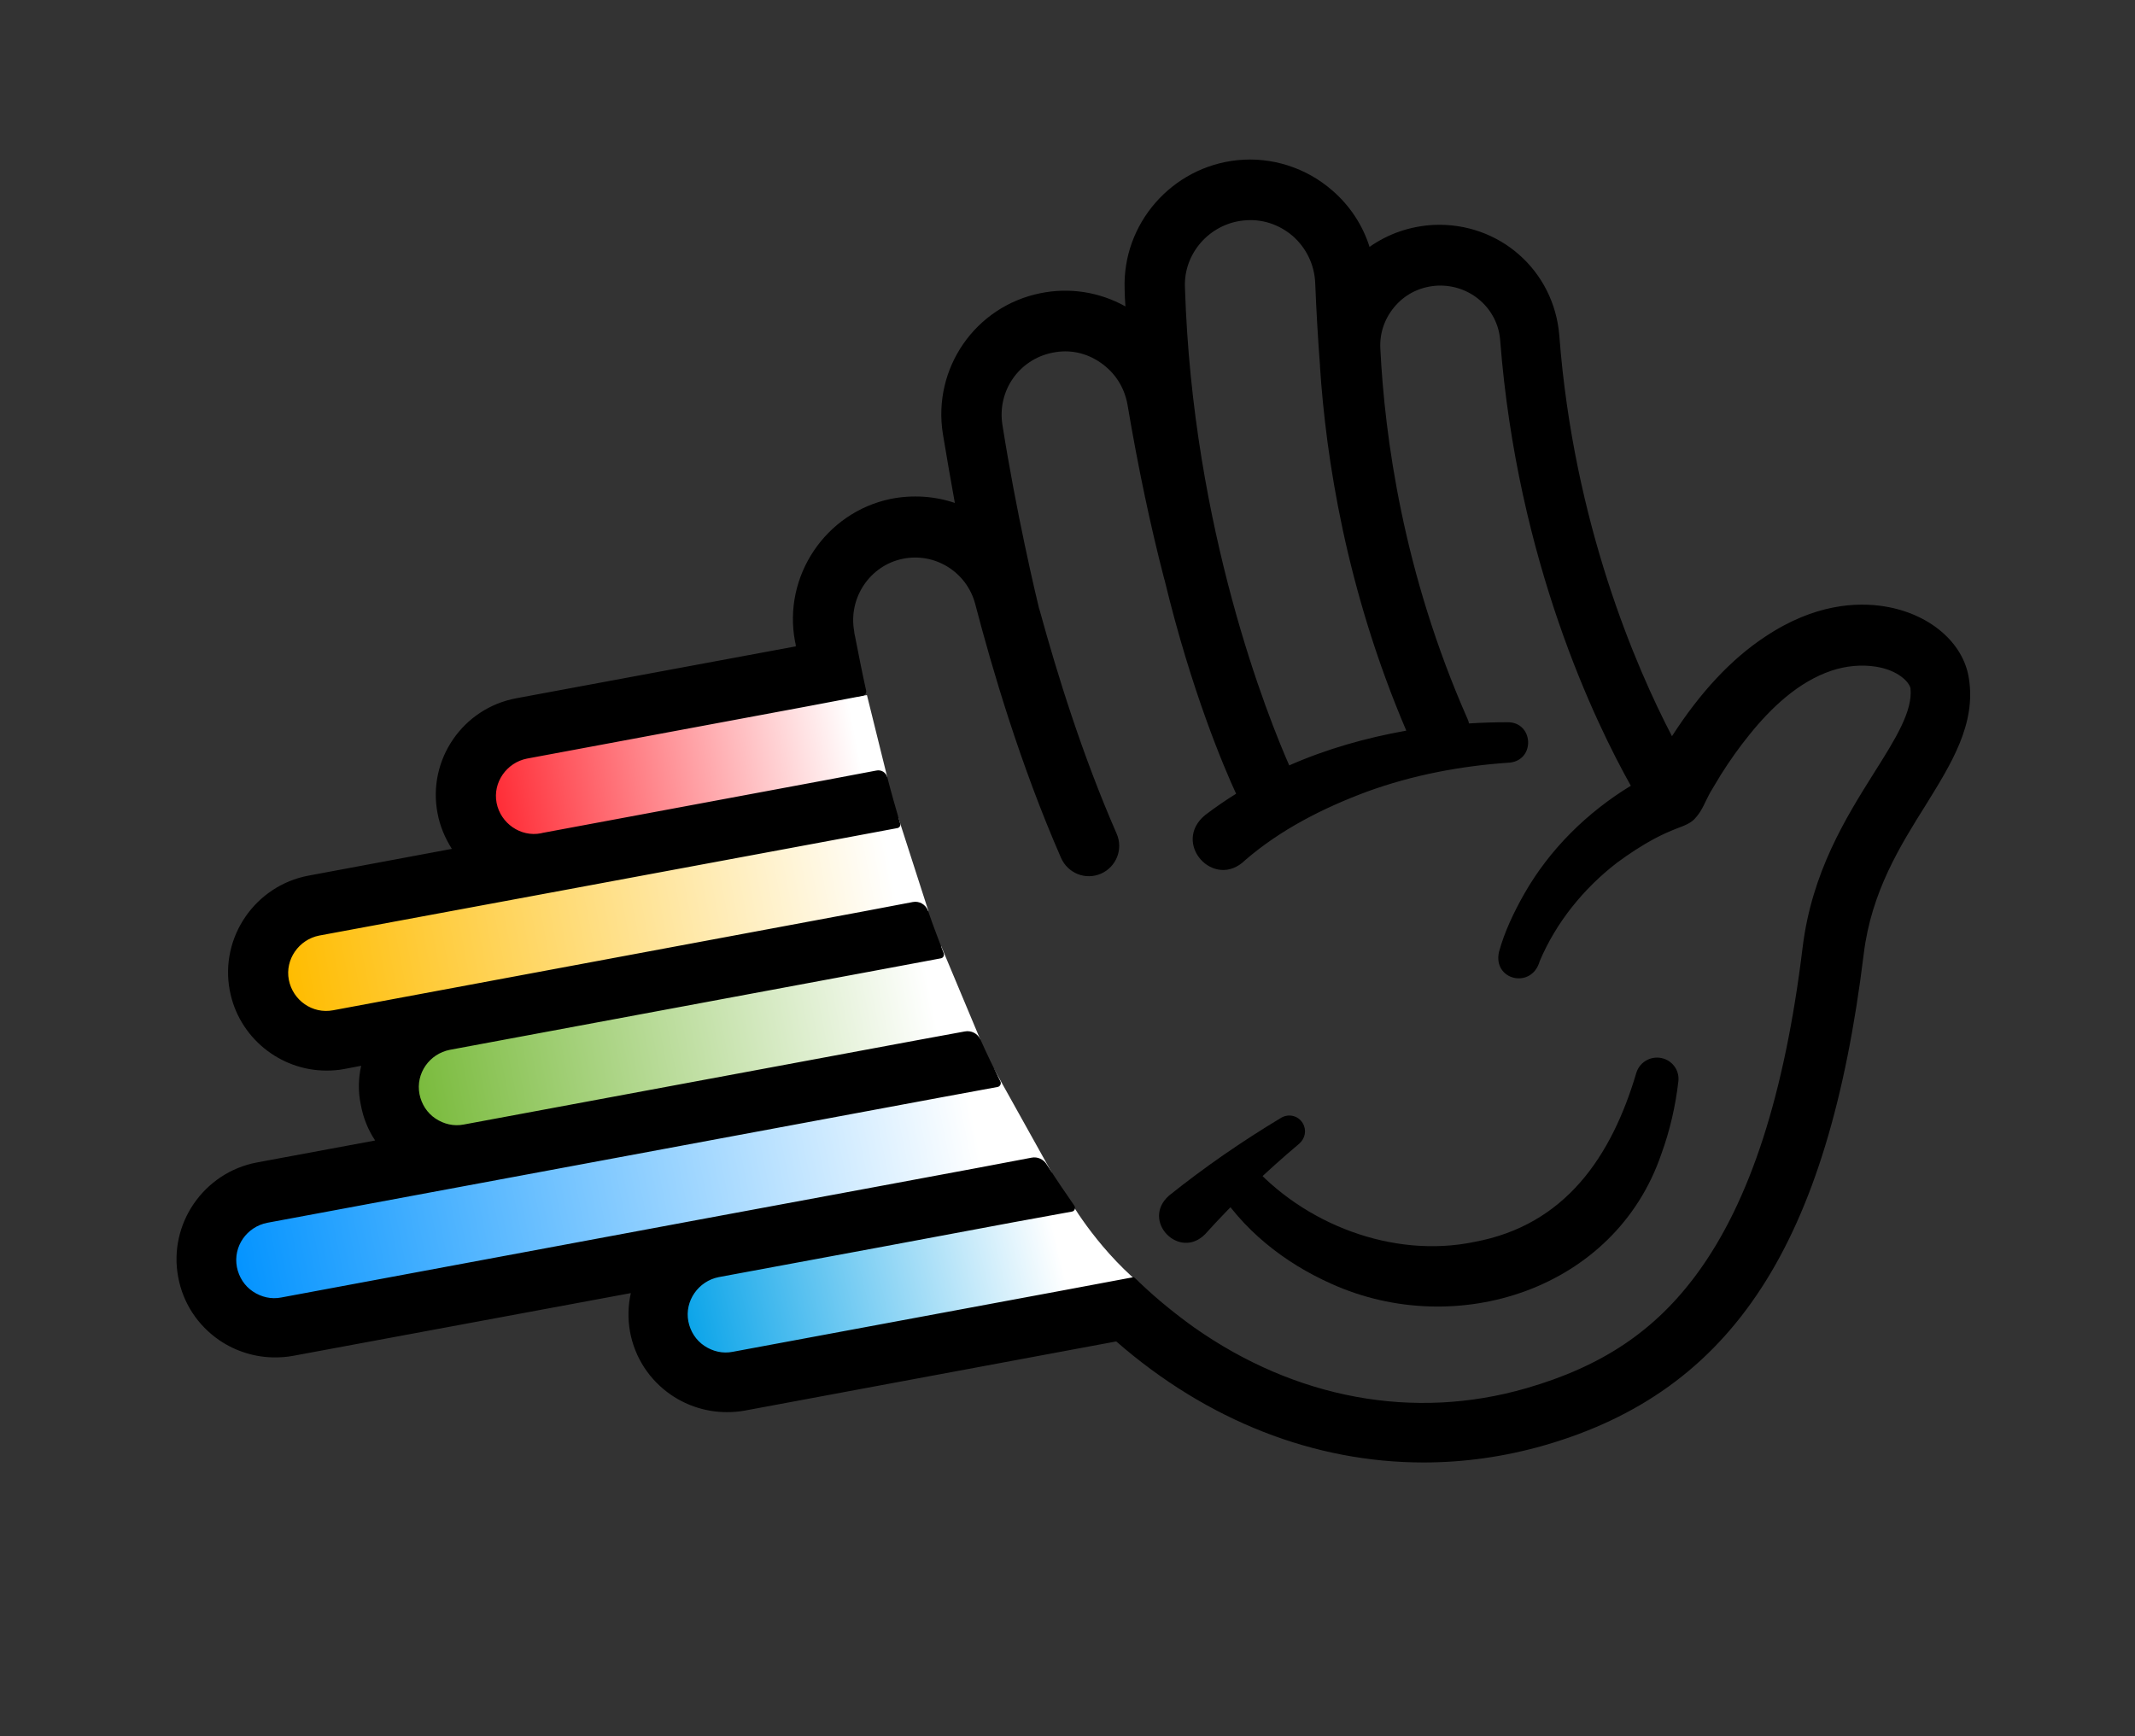 <?xml version="1.0" encoding="utf-8"?>
<!-- Generator: Adobe Illustrator 25.2.1, SVG Export Plug-In . SVG Version: 6.00 Build 0)  -->
<svg version="1.1" id="Layer_1" xmlns="http://www.w3.org/2000/svg" xmlns:xlink="http://www.w3.org/1999/xlink" x="0px" y="0px"
	 viewBox="0 0 534.4 434.6" style="enable-background:new 0 0 534.4 434.6;" xml:space="preserve">
<rect x="0" y="0" width="534.4" height="434.6" fill="#333333" stroke="none"/>
<style type="text/css">
	.st0{fill:url(#SVGID_1_);}
	.st1{fill:url(#SVGID_2_);}
	.st2{fill:url(#SVGID_3_);}
	.st3{fill:url(#SVGID_4_);}
	.st4{fill:url(#SVGID_5_);}
</style>
<linearGradient id="SVGID_1_" gradientUnits="userSpaceOnUse" x1="264.338" y1="309.163" x2="167.794" y2="332.181">
	<stop  offset="1.639411e-03" style="stop-color:#FFFFFF"/>
	<stop  offset="1" style="stop-color:#00A0E8"/>
</linearGradient>
<path class="st0" d="M267.3,299.7c0,0,6.6,12,18.1,21.7l-111.9,23.3l-7.4-29.3L267.3,299.7z"/>
<linearGradient id="SVGID_2_" gradientUnits="userSpaceOnUse" x1="243.885" y1="279.491" x2="56.162" y2="317.26">
	<stop  offset="1.639411e-03" style="stop-color:#FFFFFF"/>
	<stop  offset="1" style="stop-color:#0092FF"/>
</linearGradient>
<polygon class="st1" points="248.7,267.4 263.3,293.6 57.1,332 53.8,299.7 "/>
<linearGradient id="SVGID_3_" gradientUnits="userSpaceOnUse" x1="233.14" y1="248.231" x2="102.628" y2="273.261">
	<stop  offset="1.639411e-03" style="stop-color:#FFFFFF"/>
	<stop  offset="1" style="stop-color:#78BA3A"/>
</linearGradient>
<polygon class="st2" points="235.6,236.9 245.4,260.3 103.9,287.4 99.2,259.5 "/>
<linearGradient id="SVGID_4_" gradientUnits="userSpaceOnUse" x1="223.119" y1="216.268" x2="72.046" y2="244.873">
	<stop  offset="1.639411e-03" style="stop-color:#FFFFFF"/>
	<stop  offset="1" style="stop-color:#FFBC00"/>
</linearGradient>
<polygon class="st3" points="224.8,204.5 232.4,228.1 72.3,258.4 67.2,232.2 "/>
<linearGradient id="SVGID_5_" gradientUnits="userSpaceOnUse" x1="213.975" y1="182.537" x2="121.901" y2="200.192">
	<stop  offset="1.639411e-03" style="stop-color:#FFFFFF"/>
	<stop  offset="1" style="stop-color:#FF2832"/>
</linearGradient>
<polygon class="st4" points="217,174 222.1,194.6 123.5,213.5 118.8,187.1 "/>
<g>
	<path d="M312.6,290.8c13.6,15.7,36.1,24.3,56.4,20.1c22.8-4.2,34.4-21.4,40.6-42.4c0.9-2.8,3.9-4.4,6.8-3.5c2.5,0.8,4,3.2,3.7,5.7
		c-0.7,6.1-2.1,12.3-4.3,18.3c-11.6,33.8-51.2,46.5-82.5,32.4c-11.9-5.3-22.4-13.6-29.2-24.8c-1.5-2.4-0.7-5.6,1.8-7.1
		C308.2,288.2,311,288.8,312.6,290.8L312.6,290.8z"/>
	<path d="M292.6,299.3c9-7.2,18.3-13.6,28.1-19.5c1.9-1.1,4.3-0.5,5.4,1.4c1,1.7,0.6,3.8-0.9,5.1c-8.3,7-16.3,14.6-23.5,22.6
		C295.2,315.6,285.5,305.6,292.6,299.3L292.6,299.3z"/>
</g>
<path d="M492.8,169.7c-1.4-8.9-9.9-16.1-21.1-17.9c-6.8-1.1-17.5-0.7-29.9,7.6c-8.5,5.6-16.3,14-23.3,24.9
	c-8.9-17.1-24.6-53.1-28.2-100.3c-1.3-16.3-15-28.4-31.4-27.7c-5.9,0.3-11.4,2.2-16.1,5.5c-1.7-5.4-4.9-10.3-9.3-14.1
	c-6.5-5.7-15.2-8.5-23.8-7.6c-16.4,1.7-28.8,15.9-28.2,32.3c0,1.4,0.1,2.9,0.2,4.3c-6.5-3.6-13.9-4.8-21.3-3.3
	c-16.3,3.3-27,18.8-24.4,35.2c1,6,2,11.8,3,17.3c-5-1.7-10.6-2.1-16.1-1c-16.3,3.4-27,19.4-23.9,35.7c0.1,0.4,0.2,0.8,0.2,1.2
	l-70,13c-13.4,2.5-22.2,15.4-19.7,28.7c0.6,3.3,1.9,6.3,3.6,9l-35.9,6.7c-13.3,2.5-22.2,15.4-19.7,28.7
	c2.2,11.8,12.6,20.1,24.2,20.1c1.5,0,3-0.1,4.5-0.4l4.2-0.8c-0.7,3.1-0.8,6.4-0.1,9.7c0.6,3.3,1.8,6.3,3.6,9l-29.6,5.5
	c-13.3,2.5-22.2,15.4-19.7,28.7c1.2,6.5,4.9,12.1,10.3,15.8c4.1,2.8,9,4.3,13.9,4.3c1.5,0,3-0.1,4.6-0.4l84.5-15.7
	c-0.7,3.1-0.8,6.4-0.2,9.7c1.2,6.5,4.9,12.1,10.3,15.8c4.1,2.8,9,4.3,13.9,4.3c1.5,0,3-0.1,4.6-0.4l92.9-17.3
	c22.8,19.9,49.6,30.3,76.9,30.3c10.1,0,20.2-1.4,30.3-4.3c47.1-13.6,71-50.4,79.9-123c1.9-15.6,9.2-27.2,15.6-37.4
	C488.4,191.2,494.7,181.2,492.8,169.7z M311.2,55.2c4.5-0.5,8.9,0.9,12.4,3.9c3.4,3,5.4,7.2,5.6,11.7c0.3,7.3,0.7,14.2,1.2,20.7
	c0,0.1,0,0.2,0,0.3c1.5,22.8,6.5,55.7,21.6,91.1c-10.1,1.8-20,4.6-29.3,8.7c-5.1-11.6-24.2-58.7-26.1-119.6
	C296.2,63.5,302.7,56.1,311.2,55.2z M469,193.6c-6.9,11-15.5,24.7-17.8,43.6c-4.5,36.9-13.2,63.6-26.4,81.6
	c-10.5,14.3-23.7,23.2-42.7,28.7c-28.3,8.2-57.9,2.6-83.2-15.2c-4.6-3.3-9.2-7-13.5-11.1c-0.5-0.5-1-1-1.6-1.5l-17.6,3.3l-82.8,15.4
	c-2.5,0.5-5-0.1-7.1-1.5c-2.1-1.4-3.5-3.6-4-6.1c-1-5.1,2.5-10.1,7.6-11.1l41.5-7.7l32.1-6l14.8-2.7c0.7-0.1,1-0.9,0.6-1.5
	c-2.3-3.3-4.6-6.7-6.9-10.3c-0.8-1.3-2.3-2-3.8-1.7l-13.2,2.5l-26.3,4.9l-41.5,7.7L70.4,324.8c-2.5,0.5-5-0.1-7.1-1.5
	c-2.1-1.4-3.5-3.6-4-6.1c-1-5.2,2.5-10.1,7.6-11.1l168.7-31.4l14.1-2.6c0.6-0.1,1-0.8,0.7-1.4c-1.7-3.4-3.4-6.9-5-10.5
	c-0.7-1.5-2.3-2.3-3.9-2l-12.5,2.3l-112.9,21c-2.5,0.5-5-0.1-7.1-1.5c-2.1-1.4-3.5-3.6-4-6.1c-1-5.2,2.5-10.1,7.6-11.1l109-20.3
	l13.9-2.6c0.6-0.1,0.9-0.7,0.7-1.3c-1.3-3.5-2.7-7-3.9-10.6c-0.6-1.6-2.2-2.5-3.8-2.2c-4.3,0.8-12.1,2.3-12.1,2.3L83.4,252.9
	c-5.2,1-10.1-2.5-11.1-7.6c-1-5.1,2.5-10.1,7.6-11.1l58.2-10.8l72.6-13.5l13.9-2.6c0.6-0.1,0.9-0.7,0.7-1.2
	c-1.1-3.8-2.2-7.6-3.2-11.5c-0.3-1.2-1.5-2-2.8-1.7l-12.7,2.4l-70.8,13.2l-0.4,0.1c-5.1,1-10.1-2.5-11.1-7.6
	c-1-5.1,2.5-10.1,7.6-11.1l70.3-13.1l13.7-2.6c0.6-0.1,1-0.7,0.9-1.3c-1-4.5-1.9-9.1-2.8-13.7c-0.1-0.4-0.2-0.8-0.2-1.2
	c-1.5-8.3,3.9-16.4,12.1-18.1c8.1-1.7,16.1,3.3,18.2,11.3c4.2,16.1,11.3,40.3,21.5,63.6c1.7,3.8,6.1,5.6,10,3.9
	c3.8-1.7,5.6-6.1,3.9-10c-8.7-19.9-15-40.4-19.2-55.7c0,0,0-0.1-0.1-0.3c0-0.1,0-0.2-0.1-0.3c-0.9-3.7-5.7-23.9-9.2-46.1
	c-1.3-8.4,4.1-16.3,12.5-18c4.3-0.9,8.5,0,12.1,2.5c3.6,2.5,5.9,6.1,6.7,10.4c2.7,16,5.8,30.6,9.2,43.7c0,0.1,0.1,0.2,0.1,0.3
	c6.7,27.8,14.9,47,17.9,53.5c-2.6,1.6-5.2,3.4-7.7,5.3c-8.6,7,2.2,19,10,11.3c8.8-7.6,19.4-13,30.4-17.1c11.5-4.2,23.7-6.5,35.9-7.3
	c6.4-0.8,5.8-10.2-0.7-10.1c-3.2,0-6.4,0.1-9.6,0.3c-0.1-0.4-0.2-0.8-0.4-1.2c-16.1-36.5-20.7-70.5-21.8-92.7
	c-0.2-4,1.2-7.8,3.9-10.8c2.7-3,6.4-4.7,10.5-4.9c8.1-0.3,15,5.7,15.6,13.7c4.3,55.5,23.9,95.8,32.7,111.5
	c-11,6.7-20.4,16-26.7,27.1c-2.6,4.6-4.9,9.4-6.3,14.5c-1.6,7.1,8.2,9.4,10.2,2.3c4.1-9.7,11-18.2,19.3-24.6
	c3.1-2.3,6.3-4.4,9.7-6.2c1.7-0.9,3.5-1.7,5.3-2.4c1.8-0.7,3.7-1.3,4.9-2.9c1.5-1.7,2.3-4,3.4-6c0.9-1.5,1.8-3,2.7-4.5
	c2.2-3.5,4.6-6.9,7.2-10.1c5.4-6.7,12.2-13.2,20.5-16c3.6-1.2,7.5-1.6,11.2-1c5.6,0.9,8.3,3.9,8.6,5.4
	C478.8,178,474.5,184.9,469,193.6z"/>
</svg>
